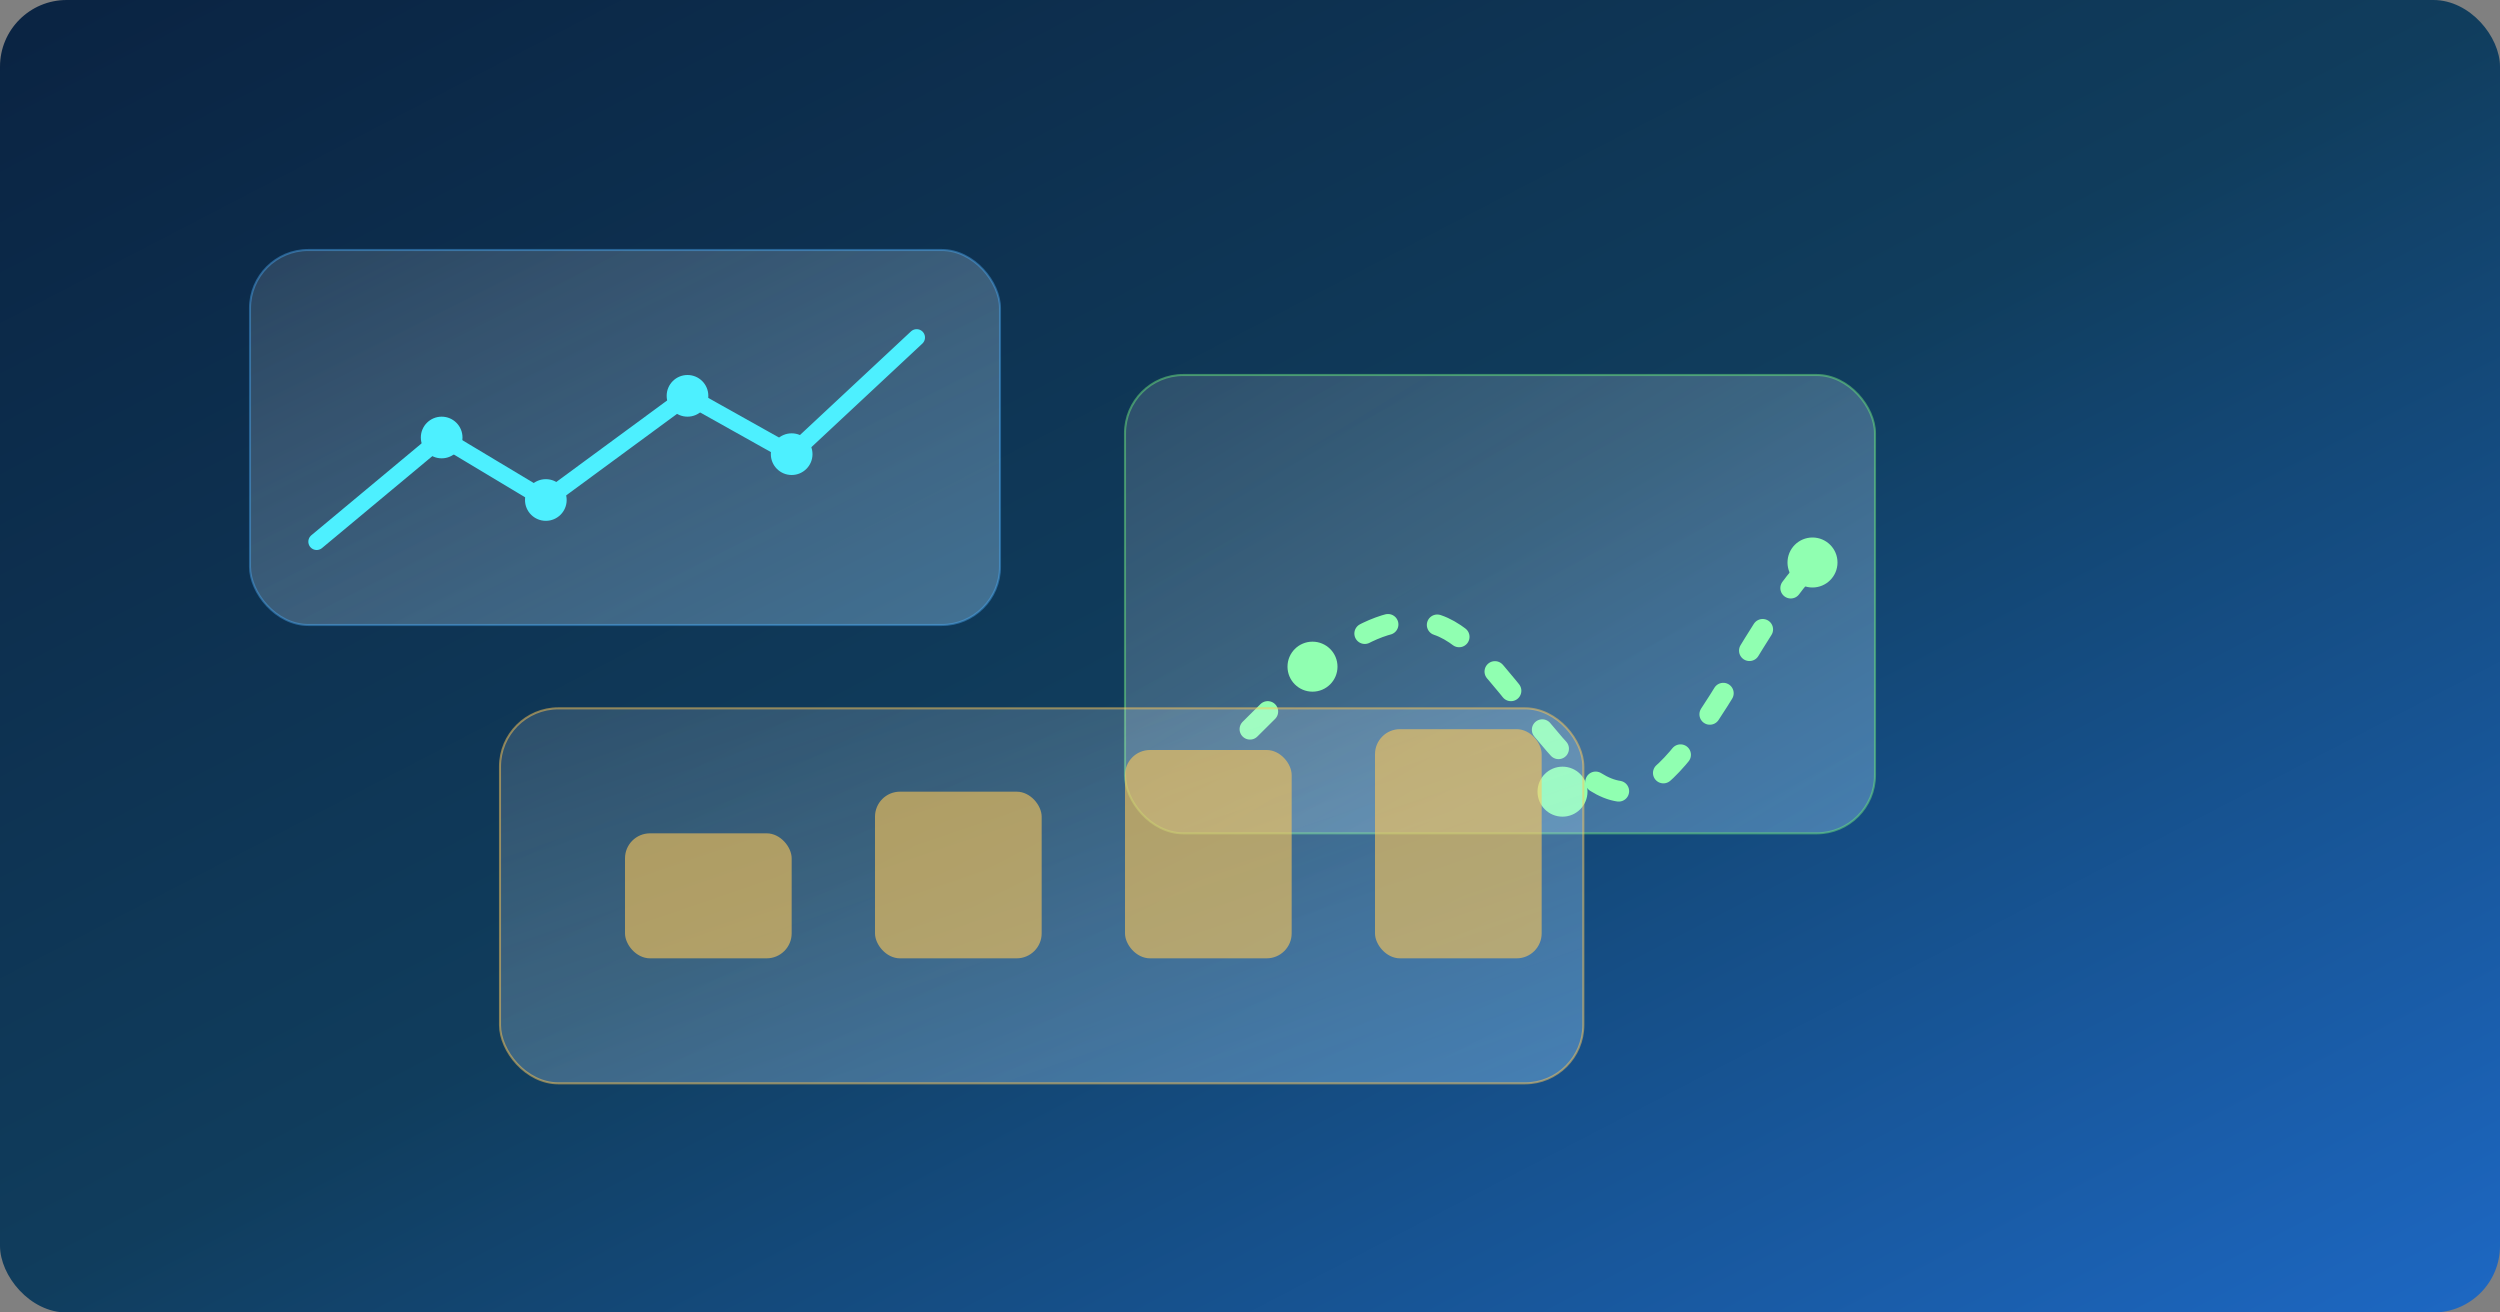 ﻿<svg width="1200" height="630" viewBox="0 0 1200 630" xmlns="http://www.w3.org/2000/svg" role="img" aria-labelledby="title desc">
  <rect x="0" y="0" width="1200" height="630" fill="#808080" stroke="none"/>
  <title id="title">Observability dashboards illustration</title>
  <desc id="desc">Abstract charts inspired by uptime, latency, and dependency tiles.</desc>
  <defs>
    <linearGradient id="bg" x1="0" y1="0" x2="1" y2="1">
      <stop offset="0%" stop-color="#0a2342" />
      <stop offset="50%" stop-color="#103d5d" />
      <stop offset="100%" stop-color="#1d68c4" />
    </linearGradient>
    <linearGradient id="card" x1="0" y1="0" x2="1" y2="1">
      <stop offset="0%" stop-color="#ffffff" stop-opacity="0.12" />
      <stop offset="100%" stop-color="#9dd7ff" stop-opacity="0.35" />
    </linearGradient>
  </defs>
  <rect width="1200" height="630" fill="url(#bg)" rx="32" />
  <g transform="translate(120 120)">
    <rect width="360" height="180" rx="28" fill="url(#card)" stroke="#4fb3ff" stroke-opacity="0.4" />
    <polyline points="32,140 92,90 142,120 210,70 260,98 320,42" fill="none" stroke="#4df0ff" stroke-width="8" stroke-linecap="round" stroke-linejoin="round" />
    <circle cx="92" cy="90" r="10" fill="#4df0ff" />
    <circle cx="142" cy="120" r="10" fill="#4df0ff" />
    <circle cx="210" cy="70" r="10" fill="#4df0ff" />
    <circle cx="260" cy="98" r="10" fill="#4df0ff" />
  </g>
  <g transform="translate(540 180)">
    <rect width="360" height="220" rx="28" fill="url(#card)" stroke="#6be27c" stroke-opacity="0.5" />
    <path d="M60 170 C90 140 120 110 150 120 C180 130 210 200 240 200 C270 200 300 120 330 90" fill="none" stroke="#90ffb1" stroke-width="10" stroke-linecap="round" stroke-dasharray="12 24" />
    <circle cx="90" cy="140" r="12" fill="#90ffb1" />
    <circle cx="210" cy="200" r="12" fill="#90ffb1" />
    <circle cx="330" cy="90" r="12" fill="#90ffb1" />
  </g>
  <g transform="translate(240 340)">
    <rect width="520" height="180" rx="28" fill="url(#card)" stroke="#ffc857" stroke-opacity="0.5" />
    <rect x="60" y="60" width="80" height="60" rx="12" fill="#ffc857" fill-opacity="0.6" />
    <rect x="180" y="40" width="80" height="80" rx="12" fill="#ffc857" fill-opacity="0.6" />
    <rect x="300" y="20" width="80" height="100" rx="12" fill="#ffc857" fill-opacity="0.6" />
    <rect x="420" y="10" width="80" height="110" rx="12" fill="#ffc857" fill-opacity="0.6" />
  </g>
</svg>
